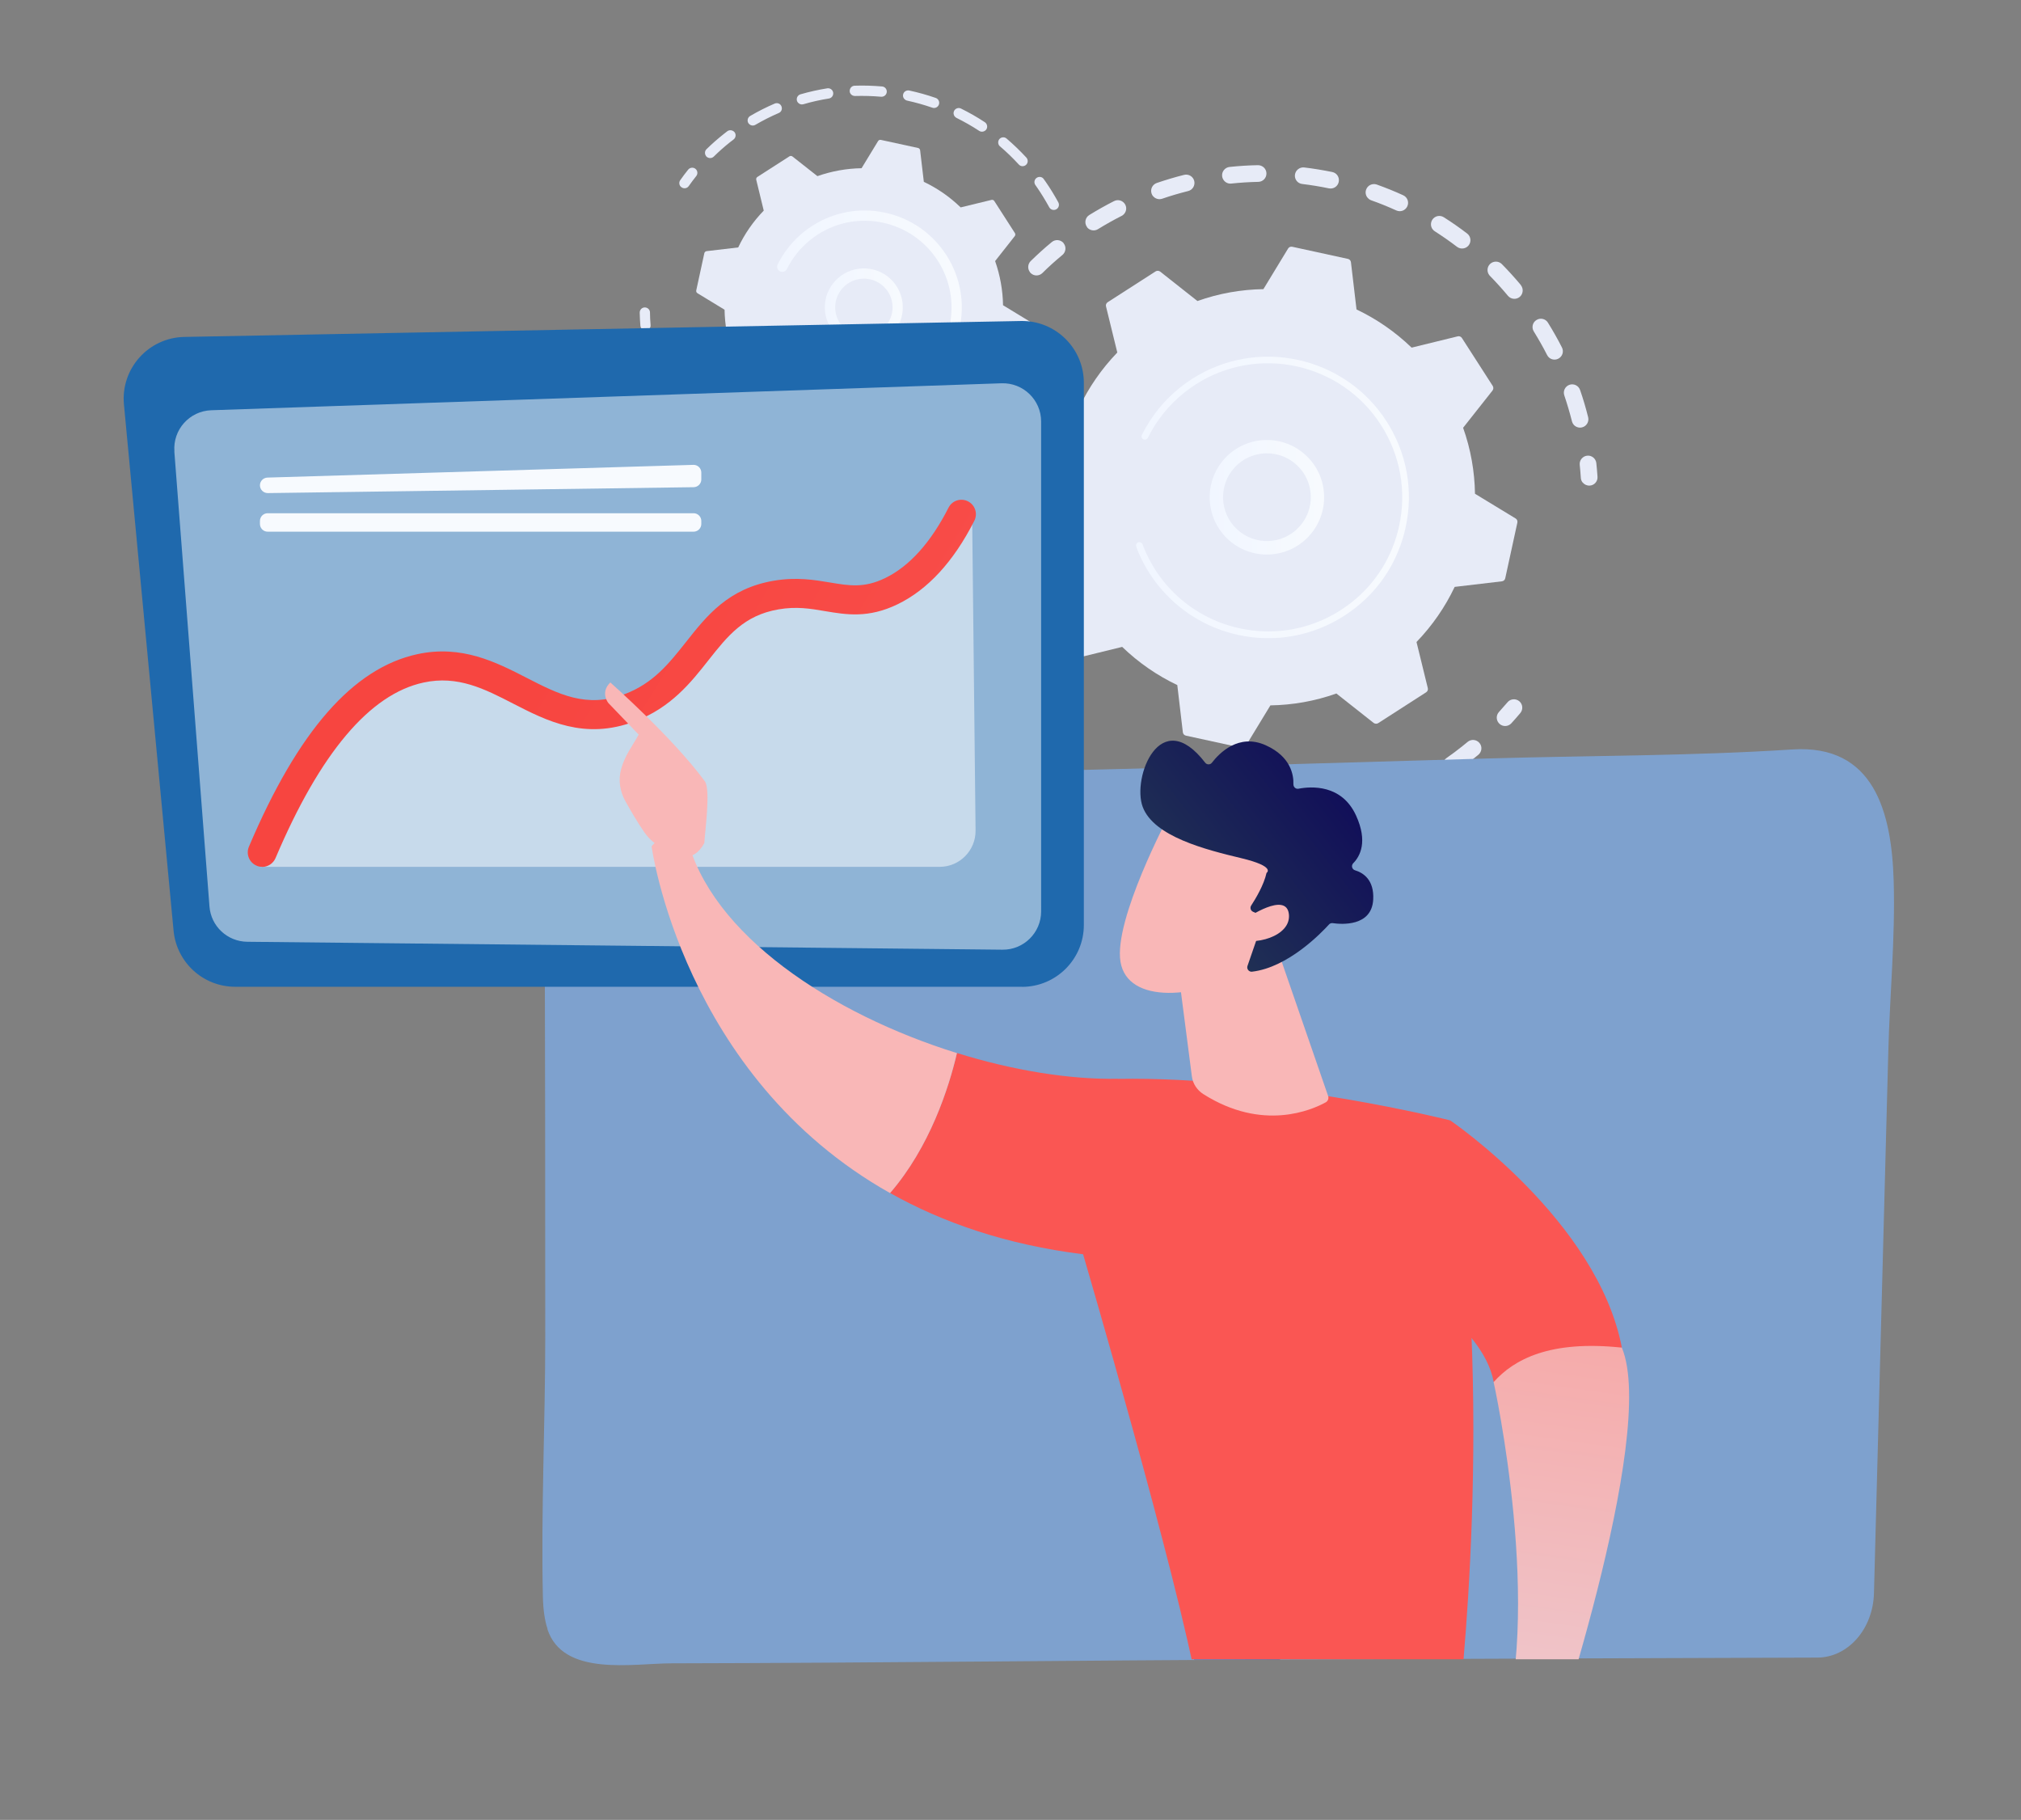 <svg xmlns="http://www.w3.org/2000/svg" xmlns:xlink="http://www.w3.org/1999/xlink" id="Ebene_1" viewBox="0 0 2398.5 2159.5"><rect x="0" y="0" width="2398.5" height="2159.5" fill="#808080" stroke="none"/><defs><style>      .st0 {        fill: #7ea1ce;      }      .st1 {        fill: url(#Unbenannter_Verlauf_33);      }      .st2 {        fill: url(#Unbenannter_Verlauf_32);      }      .st3 {        fill: url(#Unbenannter_Verlauf_21);      }      .st4 {        fill: url(#Unbenannter_Verlauf_3);      }      .st5 {        fill: url(#Unbenannter_Verlauf_26);      }      .st6 {        fill: none;      }      .st7 {        fill: url(#Unbenannter_Verlauf_34);      }      .st8 {        fill: url(#Unbenannter_Verlauf_30);      }      .st9 {        fill: #fff;        isolation: isolate;        opacity: .5;      }      .st10 {        fill: url(#Unbenannter_Verlauf_27);      }      .st11 {        fill: #1f69ad;      }      .st12 {        fill: url(#Unbenannter_Verlauf_24);      }      .st13 {        fill: url(#Unbenannter_Verlauf_22);      }      .st14 {        fill: url(#Unbenannter_Verlauf_4);      }      .st15 {        fill: url(#Unbenannter_Verlauf);      }      .st16 {        fill: url(#Unbenannter_Verlauf_23);      }      .st17 {        fill: #e7ebf7;      }      .st18 {        fill: url(#Unbenannter_Verlauf_31);      }      .st19 {        fill: url(#Unbenannter_Verlauf_29);      }      .st20 {        fill: url(#Unbenannter_Verlauf_28);      }      .st21 {        clip-path: url(#clippath);      }      .st22 {        fill: url(#Unbenannter_Verlauf_2);      }      .st23 {        fill: url(#Unbenannter_Verlauf_25);      }      .st24 {        fill: #f9b7b7;      }    </style><linearGradient id="Unbenannter_Verlauf" data-name="Unbenannter Verlauf" x1="1435.6" y1="-325" x2="1571.4" y2="-325" gradientTransform="translate(0 915.1)" gradientUnits="userSpaceOnUse"><stop offset="0" stop-color="#f1f6ff"></stop><stop offset="1" stop-color="#f7fafe"></stop></linearGradient><linearGradient id="Unbenannter_Verlauf_2" data-name="Unbenannter Verlauf 2" x1="1348.2" y1="-324.9" x2="1672" y2="-324.9" gradientTransform="translate(0 915.1)" gradientUnits="userSpaceOnUse"><stop offset="0" stop-color="#f1f6ff"></stop><stop offset="1" stop-color="#f7fafe"></stop></linearGradient><linearGradient id="Unbenannter_Verlauf_3" data-name="Unbenannter Verlauf 3" x1="978.9" y1="-550.4" x2="1071.4" y2="-550.4" gradientTransform="translate(0 915.1)" gradientUnits="userSpaceOnUse"><stop offset="0" stop-color="#f1f6ff"></stop><stop offset="1" stop-color="#f7fafe"></stop></linearGradient><linearGradient id="Unbenannter_Verlauf_4" data-name="Unbenannter Verlauf 4" x1="917.8" y1="-550.1" x2="1141.5" y2="-550.1" gradientTransform="translate(0 915.1)" gradientUnits="userSpaceOnUse"><stop offset="0" stop-color="#f1f6ff"></stop><stop offset="1" stop-color="#f7fafe"></stop></linearGradient><linearGradient id="Unbenannter_Verlauf_21" data-name="Unbenannter Verlauf 21" x1="570.4" y1="-1460.1" x2="570.4" y2="-892.6" gradientTransform="translate(0 915.1)" gradientUnits="userSpaceOnUse"><stop offset="0" stop-color="#f1f6ff"></stop><stop offset="1" stop-color="#f7fafe"></stop></linearGradient><linearGradient id="Unbenannter_Verlauf_22" data-name="Unbenannter Verlauf 22" x1="570.4" y1="-1460.1" x2="570.4" y2="-892.6" gradientTransform="translate(0 915.1)" gradientUnits="userSpaceOnUse"><stop offset="0" stop-color="#f1f6ff"></stop><stop offset="1" stop-color="#f7fafe"></stop></linearGradient><linearGradient id="Unbenannter_Verlauf_23" data-name="Unbenannter Verlauf 23" x1="653.4" y1="-148.5" x2="1784.6" y2="539.4" gradientTransform="translate(0 915.1)" gradientUnits="userSpaceOnUse"><stop offset="0" stop-color="#f74540"></stop><stop offset="1" stop-color="#fc5e5d"></stop></linearGradient><clipPath id="clippath"><rect class="st6" x="630.7" y="590.6" width="1318.6" height="1378.3"></rect></clipPath><linearGradient id="Unbenannter_Verlauf_24" data-name="Unbenannter Verlauf 24" x1="7280.1" y1="2073.8" x2="6481.6" y2="2942.4" gradientTransform="translate(8448.6 915.1) rotate(-180) scale(1 -1)" gradientUnits="userSpaceOnUse"><stop offset="0" stop-color="#0c006a"></stop><stop offset="1" stop-color="#151758"></stop></linearGradient><linearGradient id="Unbenannter_Verlauf_25" data-name="Unbenannter Verlauf 25" x1="7020.9" y1="2138.3" x2="7091.9" y2="2138.3" gradientTransform="translate(8448.6 915.1) rotate(-180) scale(1 -1)" gradientUnits="userSpaceOnUse"><stop offset="0" stop-color="#e6eaf7"></stop><stop offset="1" stop-color="#f7a5a3"></stop></linearGradient><linearGradient id="Unbenannter_Verlauf_26" data-name="Unbenannter Verlauf 26" x1="7343" y1="1091.5" x2="6663.5" y2="2012.5" gradientTransform="translate(8448.6 915.1) rotate(-180) scale(1 -1)" gradientUnits="userSpaceOnUse"><stop offset="0" stop-color="#0c006a"></stop><stop offset="1" stop-color="#151758"></stop></linearGradient><linearGradient id="Unbenannter_Verlauf_27" data-name="Unbenannter Verlauf 27" x1="7100.9" y1="1909" x2="6302.3" y2="2777.6" gradientTransform="translate(8448.6 915.1) rotate(-180) scale(1 -1)" gradientUnits="userSpaceOnUse"><stop offset="0" stop-color="#0c006a"></stop><stop offset="1" stop-color="#151758"></stop></linearGradient><linearGradient id="Unbenannter_Verlauf_28" data-name="Unbenannter Verlauf 28" x1="6765.3" y1="2134.7" x2="6826.5" y2="2134.7" gradientTransform="translate(8448.6 915.1) rotate(-180) scale(1 -1)" gradientUnits="userSpaceOnUse"><stop offset="0" stop-color="#e6eaf7"></stop><stop offset="1" stop-color="#f7a5a3"></stop></linearGradient><linearGradient id="Unbenannter_Verlauf_29" data-name="Unbenannter Verlauf 29" x1="7221.9" y1="1002.1" x2="6542.4" y2="1923.1" gradientTransform="translate(8448.6 915.1) rotate(-180) scale(1 -1)" gradientUnits="userSpaceOnUse"><stop offset="0" stop-color="#0c006a"></stop><stop offset="1" stop-color="#151758"></stop></linearGradient><linearGradient id="Unbenannter_Verlauf_30" data-name="Unbenannter Verlauf 30" x1="28005.9" y1="5348" x2="26855.7" y2="5094.7" gradientTransform="translate(8448.6 915.1) rotate(-180) scale(1 -1)" gradientUnits="userSpaceOnUse"><stop offset="0" stop-color="#f7a5a3"></stop><stop offset="1" stop-color="#fa5653"></stop></linearGradient><linearGradient id="Unbenannter_Verlauf_31" data-name="Unbenannter Verlauf 31" x1="28024" y1="5265.6" x2="26873.9" y2="5012.3" gradientTransform="translate(8448.6 915.1) rotate(-180) scale(1 -1)" gradientUnits="userSpaceOnUse"><stop offset="0" stop-color="#f7a5a3"></stop><stop offset="1" stop-color="#fa5653"></stop></linearGradient><linearGradient id="Unbenannter_Verlauf_32" data-name="Unbenannter Verlauf 32" x1="1722.6" y1="366" x2="1779.2" y2="689.3" gradientTransform="translate(3185.4 1736.1) rotate(-138.2) scale(1 -1)" gradientUnits="userSpaceOnUse"><stop offset="0" stop-color="#0b005b"></stop><stop offset="1" stop-color="#203154"></stop></linearGradient><linearGradient id="Unbenannter_Verlauf_33" data-name="Unbenannter Verlauf 33" x1="621.4" y1="1643.9" x2="474" y2="585.3" gradientTransform="translate(2349.9 915.1) rotate(-180) scale(1 -1)" gradientUnits="userSpaceOnUse"><stop offset="0" stop-color="#e6eaf7"></stop><stop offset="1" stop-color="#f7a5a3"></stop></linearGradient><linearGradient id="Unbenannter_Verlauf_34" data-name="Unbenannter Verlauf 34" x1="603.8" y1="1542.1" x2="486.2" y2="697.3" gradientTransform="translate(2349.9 915.1) rotate(-180) scale(1 -1)" gradientUnits="userSpaceOnUse"><stop offset="0" stop-color="#e6eaf7"></stop><stop offset="1" stop-color="#f7a5a3"></stop></linearGradient></defs><g id="Illustration"><g><g><g><g><path class="st17" d="M1222.4,323c-3.1-3.9-2.8-9.6.8-13.2,8-7.8,16.4-15.5,25.1-22.6,4.2-3.5,10.5-2.9,14,1.3,0,0,0,.1,0,.2,3.4,4.2,2.7,10.4-1.4,13.8-8.2,6.8-16.3,14-23.8,21.5-3.9,3.8-10.2,3.8-14-.1-.2-.3-.5-.5-.7-.8h0ZM1290.3,269.7c-.2-.3-.5-.6-.7-1-2.9-4.7-1.4-10.8,3.2-13.6,9.6-5.9,19.5-11.5,29.4-16.5,4.9-2.5,10.8-.5,13.3,4.3,2.5,4.9.5,10.8-4.4,13.3-9.5,4.8-18.9,10.1-28,15.7-4.3,2.7-9.9,1.6-13-2.2h.2ZM1368.3,232.7c-.7-.9-1.2-1.9-1.6-3-1.8-5.2,1-10.8,6.2-12.6,10.6-3.6,21.5-6.9,32.4-9.6,5.3-1.3,10.7,1.9,12,7.2s-1.9,10.7-7.2,12c-10.3,2.6-20.7,5.6-30.8,9.1-4.1,1.4-8.4,0-11-3.2h0ZM1452.5,214.1c-1.1-1.4-1.9-3.2-2.1-5.1-.6-5.4,3.4-10.3,8.8-10.9,11.2-1.2,22.5-1.9,33.7-2.1,5.5,0,10,4.2,10.1,9.7s-4.2,10-9.7,10.1c-10.7.2-21.4.9-32,2-3.5.4-6.8-1.1-8.8-3.7ZM1538.9,214.7c-1.6-2-2.4-4.6-2.1-7.3.7-5.4,5.6-9.3,11-8.7,11.1,1.3,22.3,3.2,33.3,5.4,5.4,1.1,8.8,6.3,7.7,11.7-1.1,5.4-6.3,8.8-11.7,7.7-10.5-2.2-21.1-3.9-31.7-5.2-2.7-.3-5-1.7-6.6-3.7h0ZM1622.9,234.5c-2.1-2.6-2.8-6.2-1.6-9.5,1.8-5.2,7.5-7.8,12.7-6,10.6,3.8,21.1,8,31.3,12.7,5,2.3,7.2,8.1,4.9,13.1-2.3,5-8.1,7.2-13.1,4.9-9.7-4.4-19.7-8.5-29.7-12-1.8-.6-3.3-1.8-4.4-3.2h-.1ZM1867.5,503.8c-.9-1.1-1.5-2.3-1.9-3.8-2.6-10.3-5.7-20.7-9.1-30.8-1.8-5.2,1-10.8,6.1-12.6,5.2-1.8,10.8,1,12.6,6.1,3.7,10.6,6.9,21.5,9.6,32.4,1.3,5.3-1.9,10.7-7.2,12-3.9,1-7.8-.5-10.2-3.4h0ZM1700.4,272.3c-2.6-3.2-2.9-7.8-.6-11.5,2.9-4.6,9.1-6,13.7-3,9.5,6,18.8,12.5,27.7,19.3,4.3,3.3,5.2,9.5,1.9,13.9-3.3,4.3-9.5,5.2-13.9,1.9-8.5-6.5-17.3-12.6-26.3-18.4-1-.6-1.8-1.3-2.4-2.2h0ZM1837.2,423c-.4-.5-.8-1.1-1.1-1.7-4.8-9.5-10.2-18.9-15.8-28-2.9-4.6-1.5-10.8,3.2-13.6,4.6-2.9,10.8-1.5,13.6,3.2,5.9,9.5,11.5,19.4,16.6,29.4,2.5,4.9.6,10.8-4.3,13.3-4.3,2.2-9.4,1-12.2-2.6h0ZM1767.5,326.5c-3.1-3.9-2.8-9.6.8-13.2,3.9-3.8,10.2-3.8,14,0,7.9,8,15.5,16.4,22.7,25,0,0,0,.1,0,.2,3.3,4.2,2.7,10.3-1.4,13.8-4.2,3.5-10.5,2.9-14-1.3-6.8-8.2-14.1-16.2-21.5-23.8-.3-.3-.5-.5-.7-.8h0Z"></path><path class="st17" d="M1878.2,572.5c-1.2-1.5-2-3.4-2.1-5.5-.3-5.1-.8-10.3-1.3-15.4-.6-5.4,3.4-10.3,8.8-10.9,5.4-.6,10.3,3.4,10.9,8.8.6,5.4,1,10.8,1.4,16.2.4,5.5-3.8,10.2-9.2,10.5-3.4.2-6.5-1.3-8.4-3.7h-.1Z"></path></g><g><path class="st17" d="M1778.5,857.7c-3-3.7-2.9-9.2.4-12.8,3.4-3.8,6.9-7.7,10.2-11.6,3.5-4.2,9.8-4.7,14-1.2s4.7,9.8,1.2,14c-3.5,4.1-7.1,8.3-10.7,12.2-3.7,4-10,4.3-14,.6-.4-.4-.8-.8-1.1-1.2Z"></path><path class="st17" d="M1191.6,838.5c-2.8-3.6-5.6-7.2-8.4-10.9-3.3-4.4-2.3-10.6,2-13.9,4.4-3.3,10.6-2.3,13.9,2,6.3,8.5,13,16.8,19.9,24.6,3.6,4.1,3.2,10.4-.9,14s-10.4,3.2-14-.9c-4.3-4.8-8.5-9.9-12.5-15h0ZM1155,783.6c-.3-.4-.7-.9-.9-1.4-5.3-9.7-10.3-19.7-14.8-29.8-2.2-5,0-10.9,5-13.1,5-2.2,10.9,0,13.1,5,4.3,9.6,9,19.1,14.1,28.3,2.6,4.8.9,10.8-3.9,13.5-4.3,2.4-9.6,1.2-12.5-2.5h0ZM1241.2,890.1c-2.9-3.7-2.9-9,.3-12.6,3.6-4.1,9.8-4.6,14-1,7.9,6.8,16.2,13.4,24.7,19.6,4.4,3.2,5.4,9.4,2.2,13.8-3.2,4.4-9.4,5.4-13.8,2.2-8.9-6.5-17.7-13.4-26.1-20.6-.5-.4-.9-.9-1.3-1.3h0ZM1122.5,705.1c-.8-1-1.4-2.1-1.8-3.4-3.1-10.6-5.7-21.5-7.9-32.3-1.1-5.4,2.4-10.6,7.8-11.7,5.4-1.1,10.6,2.4,11.7,7.8,2.1,10.3,4.6,20.6,7.5,30.7,1.5,5.3-1.5,10.8-6.8,12.3-4,1.1-8.1-.3-10.5-3.3h0ZM1311.2,938.1c-2.4-3-2.9-7.2-1-10.8,2.6-4.8,8.6-6.7,13.4-4.1,9.2,4.9,18.8,9.5,28.4,13.7,5,2.2,7.3,8,5.2,13-2.2,5-8,7.3-13,5.2-10.2-4.4-20.2-9.2-29.9-14.4-1.2-.7-2.3-1.5-3.1-2.6h0ZM1390,969.6c-1.9-2.4-2.7-5.6-1.8-8.8,1.5-5.3,6.9-8.4,12.2-6.9,10.1,2.8,20.5,5.2,30.8,7.2,5.4,1,8.9,6.2,7.9,11.6-1,5.4-6.2,8.9-11.6,7.9-10.8-2-21.7-4.6-32.4-7.5-2.1-.6-3.8-1.8-5.1-3.4h0ZM1473.8,983.2c-1.5-1.8-2.3-4.2-2.1-6.7.3-5.5,4.9-9.7,10.4-9.4,10.5.5,21.1.6,31.6.3,5.5-.2,10,4.1,10.2,9.6s-4.1,10-9.6,10.2c-11,.4-22.2.3-33.2-.3-3-.2-5.5-1.6-7.3-3.7h0ZM1558.6,978.2c-1-1.3-1.7-2.8-2-4.5-.9-5.4,2.7-10.5,8.1-11.4,10.3-1.8,20.7-4,30.9-6.6,5.3-1.4,10.7,1.8,12.1,7.1s-1.8,10.7-7.1,12.1c-10.7,2.8-21.6,5.1-32.5,7-3.7.6-7.3-.9-9.4-3.6h0ZM1640.3,954.6c-.6-.7-1-1.5-1.4-2.4-2.1-5.1.3-10.9,5.4-12.9,9.7-4,19.3-8.5,28.6-13.3,4.9-2.5,10.8-.6,13.3,4.3,2.5,4.9.6,10.8-4.3,13.3-9.8,5.1-20,9.8-30.1,14-4.2,1.7-8.9.4-11.5-3h0ZM1714.7,913.8c0-.2-.2-.3-.4-.5-3.1-4.5-2.1-10.7,2.4-13.8,6.3-4.4,12.6-9.1,18.6-13.9,2.2-1.7,4.3-3.5,6.5-5.3,4.2-3.5,10.5-2.9,14,1.3,3.6,4.2,2.9,10.5-1.3,14-2.2,1.9-4.5,3.7-6.8,5.5-6.3,5.1-12.9,10-19.6,14.6-4.3,3-10.2,2.1-13.4-1.9h0Z"></path><path class="st17" d="M1108,621.1c-1.2-1.5-2-3.5-2.1-5.6-.3-5.4-.5-10.8-.6-16.2,0-5.5,4.3-10,9.7-10.1,5.5,0,10,4.2,10.1,9.7,0,5.1.3,10.3.6,15.4.3,5.5-3.8,10.2-9.3,10.5-3.3.2-6.4-1.3-8.3-3.7h0Z"></path></g><g><path class="st17" d="M1206.3,560c-.4,1.9.4,3.9,2.1,4.9l48.2,29.3c.4,26.3,5,52.8,14.1,78.3l-34.9,44.2c-1.2,1.6-1.3,3.7-.3,5.4l36.6,56.9c1.1,1.7,3.1,2.5,5,2l54.7-13.4c19.5,18.8,41.6,34,65.4,45.3l6.6,56c.2,2,1.7,3.6,3.6,4l66.1,14.4c1.9.4,3.9-.4,4.9-2.1l29.3-48.2c26.3-.4,52.8-5,78.3-14.1l44.2,34.9c1.6,1.2,3.7,1.3,5.4.3l56.9-36.6c1.7-1.1,2.5-3.1,2-5l-13.4-54.7c18.8-19.5,34-41.6,45.3-65.4l56-6.6c2-.2,3.6-1.7,4-3.6l14.4-66.1c.4-1.9-.4-3.9-2.1-4.9l-48.2-29.3c-.4-26.3-5-52.8-14.1-78.3l34.9-44.2c1.2-1.6,1.3-3.7.3-5.4l-36.6-56.9c-1.1-1.7-3.1-2.5-5-2l-54.7,13.4c-19.5-18.8-41.6-34-65.4-45.3l-6.6-56c-.2-2-1.7-3.6-3.6-4l-66.1-14.4c-1.9-.4-3.9.4-4.9,2.1l-29.3,48.2c-26.3.4-52.8,5-78.3,14.1l-44.2-34.9c-1.6-1.2-3.7-1.3-5.4-.3l-56.9,36.6c-1.7,1.1-2.5,3.1-2,5l13.4,54.7c-18.8,19.5-34,41.6-45.3,65.4l-56,6.6c-2,.2-3.6,1.7-4,3.6l-14.4,66.1h0Z"></path><path class="st15" d="M1450.3,632.3c-20.6-25.9-19.7-63.8,3.6-88.7,25.6-27.4,68.7-28.8,96-3.2,13.3,12.4,20.9,29.2,21.5,47.4.6,18.1-5.9,35.4-18.3,48.7-25.6,27.4-68.7,28.8-96,3.2-2.5-2.3-4.7-4.8-6.8-7.3h0ZM1544.3,557.6c-1.6-2-3.3-3.9-5.2-5.7-21-19.6-54-18.5-73.6,2.5s-18.5,54,2.5,73.6,54,18.5,73.6-2.5c9.5-10.2,14.5-23.4,14-37.3-.4-11.3-4.3-21.9-11.2-30.6h-.1Z"></path><path class="st22" d="M1374.4,694.5c-3.5-4.5-6.9-9.1-10-14h0c-1-1.5-1.9-3.1-2.9-4.6-4.6-7.7-8.6-15.7-11.9-24,0,0,0-.2,0-.3,0-.3-.3-.6-.4-1-.2-.6-.5-1.3-.7-1.9-.6-1.6,0-3.4,1.2-4.5.3-.3.7-.5,1.1-.6,2-.8,4.3.3,5.1,2.3,4,10.5,9.1,20.7,15.2,30.3,30.5,47.4,82.1,73.2,134.8,73,29.3,0,58.8-8.3,85.2-25.2,4.6-3,9.1-6.2,13.3-9.5,28.6-22.7,48.3-54.4,56.1-90.5,9-41.5,1.3-84.1-21.7-119.9-47.5-73.8-146.1-95.3-220-47.8-4.6,2.9-8.9,6.1-13.1,9.4-18.2,14.5-33.1,32.8-43.4,53.8-.3.5-.6,1-1.1,1.3-1.2.9-2.8,1.2-4.2.5-2-1-2.8-3.3-1.8-5.3,10.9-21.9,26.4-41.2,45.6-56.4,4.4-3.5,9-6.8,13.8-9.9,77.5-49.8,181.1-27.3,230.9,50.2,24.1,37.5,32.2,82.2,22.7,125.8-8.2,38-28.9,71.2-58.9,95-4.5,3.5-9.1,6.9-14,10-37.5,24.1-82.2,32.2-125.8,22.7-38-8.3-71.2-29-95.1-59h.1Z"></path></g></g><g><g><path class="st17" d="M807.5,221.1c-1.6-2.1-1.8-5.1-.2-7.3,3-4.2,6.1-8.5,9.4-12.5,2.1-2.6,6-3.1,8.6-1,2.7,2.1,3.1,6,1,8.6-3.1,3.9-6.1,7.9-8.9,11.9-1.9,2.8-5.8,3.4-8.5,1.5-.5-.3-.9-.8-1.3-1.2h0Z"></path><path class="st17" d="M838,185.2c-1.9-2.4-1.8-6,.5-8.2,6.4-6.3,13.2-12.2,20.2-17.8,1.5-1.2,3-2.3,4.5-3.5,2.7-2,6.5-1.3,8.6,1.2,2,2.7,1.5,6.5-1.2,8.6-1.4,1.1-2.9,2.2-4.3,3.3-6.7,5.3-13.1,11-19.2,17-2.4,2.4-6.3,2.3-8.7,0,0-.2-.3-.3-.4-.5h0ZM888.6,146.7c-.2-.2-.4-.5-.5-.7-1.7-2.9-.7-6.7,2.2-8.4,9.4-5.5,19.1-10.4,29.1-14.7,3.1-1.3,6.7,0,8,3.2s0,6.7-3.2,8c-9.5,4.1-18.8,8.8-27.7,14-2.7,1.6-6,.9-7.9-1.5h0ZM946.9,121.6c-.5-.6-.9-1.3-1.1-2.1-.9-3.2.9-6.6,4.2-7.6,10.4-3,21.1-5.4,31.8-7.1,3.3-.5,6.5,1.7,7,5.1.5,3.3-1.7,6.5-5.1,7-10.2,1.6-20.4,3.9-30.3,6.8-2.5.7-5-.2-6.5-2.1h0ZM1009.7,111.6c-.8-1-1.3-2.2-1.3-3.6,0-3.4,2.5-6.2,5.9-6.3,10.8-.4,21.8,0,32.6.9,3.4.3,5.8,3.3,5.5,6.6-.3,3.4-3.3,5.8-6.6,5.6-10.3-.9-20.7-1.2-31.1-.9-2,0-3.8-.8-5-2.3h0ZM1073,117.2c-1.1-1.4-1.6-3.2-1.2-5.1.7-3.3,4-5.4,7.3-4.7,10.6,2.3,21.1,5.2,31.4,8.8,3.2,1.1,4.9,4.6,3.8,7.8s-4.6,4.9-7.8,3.8c-9.8-3.4-19.8-6.2-29.9-8.4-1.4-.3-2.6-1.1-3.5-2.2h-.1ZM1133,138.1c-1.4-1.8-1.8-4.3-.7-6.5,1.5-3,5.2-4.3,8.2-2.8,9.7,4.8,19.2,10.2,28.3,16.2,2.8,1.9,3.6,5.7,1.8,8.5-1.9,2.8-5.7,3.6-8.5,1.8-8.6-5.7-17.7-10.8-26.9-15.4-.8-.4-1.5-1-2.1-1.7h-.1ZM1186,172.9c-1.8-2.2-1.8-5.5,0-7.8,2.2-2.6,6.1-2.9,8.6-.7,8.2,7,16.1,14.6,23.5,22.6,2.2,2.5,2.1,6.4-.4,8.6-2.5,2.3-6.4,2.1-8.6-.4-7-7.6-14.5-14.9-22.4-21.6-.3-.3-.6-.5-.8-.9v.2ZM1245.8,246.8c-.2-.3-.4-.6-.6-.9-4.3-7.8-9-15.6-14.1-23-.8-1.1-1.5-2.2-2.3-3.3-2-2.8-1.3-6.6,1.4-8.5,2.8-2,6.7-1.4,8.5,1.4.8,1.2,1.7,2.3,2.5,3.5,5.4,7.8,10.3,15.9,14.8,24.1,1.6,3,.5,6.7-2.5,8.3-2.6,1.4-5.9.7-7.7-1.6h0Z"></path></g><g><path class="st17" d="M819,533.3c-2.1-2.6-1.7-6.4.9-8.5,2.6-2.1,6.5-1.8,8.6.9,6.4,7.9,13.4,15.4,20.7,22.4,2.4,2.3,2.5,6.2.2,8.7-2.3,2.4-6.2,2.5-8.7.2-7.7-7.4-15-15.3-21.7-23.5h0v-.2ZM800.7,507.9c0-.2-.3-.4-.4-.5-5.7-9-10.9-18.4-15.5-28-1.5-3.1-.2-6.7,2.9-8.2,3.1-1.5,6.7-.1,8.2,2.9,4.4,9.2,9.4,18.2,14.8,26.8,1.8,2.9,1,6.6-1.9,8.4-2.7,1.7-6.1,1.1-8.1-1.3h0ZM864.1,576.5c-1.7-2.1-1.8-5.2,0-7.5,2-2.7,5.9-3.3,8.6-1.2,8.2,6.1,16.8,11.7,25.6,16.8,2.9,1.7,3.9,5.4,2.3,8.4-1.7,2.9-5.4,3.9-8.4,2.3-9.2-5.3-18.2-11.2-26.8-17.6-.4-.3-.8-.7-1.1-1.1h0ZM773.8,451.4c-.4-.5-.8-1.2-1-1.9-3.4-10.1-6.2-20.5-8.3-31-.7-3.3,1.5-6.5,4.8-7.2s6.5,1.5,7.2,4.8c2,10,4.7,19.9,7.9,29.5,1.1,3.2-.7,6.7-3.9,7.7-2.5.8-5.2,0-6.7-2h0ZM918.3,607.5c-1.3-1.7-1.8-4.1-.9-6.2,1.3-3.1,4.9-4.6,8-3.3,9.4,3.9,19.1,7.4,28.8,10.1,3.3.9,5.1,4.3,4.2,7.6-.9,3.2-4.3,5.1-7.6,4.2-10.2-2.9-20.4-6.5-30.2-10.6-1-.4-1.8-1.1-2.4-1.8h.1ZM978.4,624.7c-1-1.3-1.5-3-1.3-4.8.5-3.3,3.7-5.6,7-5.1,10.1,1.6,20.3,2.6,30.4,2.9,3.4,0,6,3,5.9,6.3,0,3.4-3,6-6.3,5.9-10.6-.4-21.4-1.4-31.9-3.1-1.6-.2-2.9-1.1-3.8-2.2h0ZM1040.9,626.9c-.7-.9-1.2-2-1.3-3.3-.3-3.4,2.2-6.3,5.6-6.6,10.1-.9,20.3-2.4,30.2-4.4,3.3-.7,6.6,1.4,7.2,4.7.7,3.3-1.4,6.6-4.7,7.2-10.4,2.2-21.1,3.8-31.7,4.7-2.1.2-4.1-.7-5.3-2.3h0Z"></path><path class="st17" d="M761.3,389.9c-.7-.9-1.2-2.1-1.3-3.3-.4-5.2-.7-10.5-.8-15.6,0-3.4,2.6-6.2,6-6.2s6.2,2.6,6.2,6c0,4.9.3,9.9.7,14.9.3,3.4-2.3,6.3-5.6,6.6-2.1.2-4-.8-5.3-2.3h0Z"></path></g><g><path class="st17" d="M826.3,344.6c-.3,1.3.3,2.6,1.4,3.3l32.2,19.6c.3,17.6,3.4,35.3,9.4,52.4l-23.3,29.6c-.8,1-.9,2.5-.2,3.6l24.5,38.1c.7,1.1,2.1,1.6,3.3,1.3l36.6-8.9c13,12.6,27.8,22.8,43.7,30.3l4.4,37.5c.2,1.3,1.1,2.4,2.4,2.7l44.2,9.6c1.3.3,2.6-.3,3.3-1.4l19.6-32.2c17.6-.3,35.3-3.4,52.4-9.4l29.6,23.3c1,.8,2.5.9,3.6.2l38.1-24.5c1.1-.7,1.6-2.1,1.3-3.3l-8.9-36.6c12.6-13,22.8-27.8,30.3-43.7l37.5-4.4c1.3-.2,2.4-1.1,2.7-2.4l9.6-44.2c.3-1.3-.3-2.6-1.4-3.3l-32.2-19.6c-.3-17.6-3.4-35.3-9.4-52.4l23.3-29.6c.8-1,.9-2.5.2-3.6l-24.5-38.1c-.7-1.1-2.1-1.6-3.3-1.3l-36.6,8.9c-13-12.6-27.8-22.8-43.7-30.3l-4.4-37.5c-.2-1.3-1.1-2.4-2.4-2.7l-44.2-9.6c-1.3-.3-2.6.3-3.3,1.4l-19.6,32.2c-17.6.3-35.3,3.4-52.4,9.4l-29.6-23.3c-1-.8-2.5-.9-3.6-.2l-38.1,24.5c-1.1.7-1.6,2.1-1.3,3.3l8.9,36.6c-12.6,13-22.8,27.8-30.3,43.7l-37.5,4.4c-1.3.2-2.4,1.1-2.7,2.4l-9.6,44.2h0Z"></path><path class="st4" d="M988.9,393.5c-6.1-7.7-9.6-17.2-10-27.2-.4-12.4,4-24.1,12.5-33.2,17.4-18.6,46.8-19.6,65.4-2.2,18.6,17.5,19.6,46.8,2.2,65.4-8.4,9-19.9,14.2-32.3,14.6s-24.1-4-33.2-12.5c-1.7-1.6-3.2-3.3-4.7-5h.1ZM1051.9,343.5c-1-1.3-2.2-2.5-3.4-3.7-13.7-12.8-35.3-12.1-48.1,1.6-6.2,6.6-9.5,15.3-9.2,24.4s4.1,17.5,10.8,23.7h0c6.6,6.2,15.3,9.5,24.4,9.2,9.1-.3,17.5-4.1,23.7-10.8,11.7-12.5,12.1-31.5,1.8-44.5h0Z"></path><path class="st14" d="M936,436.7c-2.4-3-4.7-6.2-6.8-9.5-4.2-6.6-7.8-13.6-10.6-20.9,0-.3-.2-.7-.4-1-1-2.5,0-5.3,1.9-6.9.5-.4,1.1-.7,1.7-.9,3.2-1.2,6.7.4,7.9,3.6,2.6,6.8,5.9,13.4,9.9,19.6h0c.2.3.4.7.7,1,9.5,14.5,22.3,26.1,37.2,34.1,8.1,4.3,16.8,7.6,26,9.7h.2c.2,0,.5.1.7.2,26.9,5.8,54.5.9,77.6-14,3-1.9,5.9-4,8.6-6.2,18.5-14.7,31.3-35.2,36.3-58.6,5.8-26.9.9-54.5-14-77.6s-37.9-39.1-64.8-45c-26.9-5.8-54.5-.9-77.6,14-2.9,1.9-5.8,3.9-8.5,6.1-11.8,9.4-21.4,21.3-28.1,34.8-.4.8-1,1.5-1.7,2.1-1.8,1.4-4.3,1.8-6.5.7-3-1.5-4.3-5.2-2.8-8.2,7.5-15.1,18.2-28.4,31.4-38.9,3-2.4,6.2-4.7,9.5-6.8,25.9-16.7,56.7-22.2,86.8-15.7,30.1,6.5,55.8,24.4,72.5,50.3s22.2,56.7,15.7,86.8c-5.7,26.2-20,49.1-40.7,65.6-3.1,2.4-6.3,4.8-9.6,6.9-50.1,32.2-116.1,20.6-152.5-25.1v-.2Z"></path></g></g></g><path class="st0" d="M649.8,1932.9c-3.3-10-5.1-22.4-5.5-37.6-2.3-103,2.8-205.7,2.8-308.7,0-171.7-.1-343.4-.8-515-.3-65.5-.7-108.5,69.1-129.3,47.5-14.1,98.1-11.9,147-14.5,176.5-9.8,353.6-12,530.3-17,124.3-3.6,248.7-7.2,373-10.8,120.5-3.5,241.1-2.9,361.4-10.7,96.9-6.3,117.9,74.1,120.3,156.2,2,67.3-4.7,135.7-6.4,202.9-5,188.6-13.2,499.3-17,642.1-1.1,42.5-30.8,76.3-67.2,76.4-211.5.7-423,1.4-634.6,2.3-241.8,1-483.7,4-725.5,4.5-45.9.1-128.5,16.3-147.1-40.7Z"></path><g><path class="st11" d="M1213,1170.9H279.1c-37.9,0-69.5-28.8-73.1-66.5l-58.9-624.4c-4-42.5,29-79.4,71.7-80.2l992.7-18.9c41.1-.8,74.8,32.3,74.8,73.4v643.3c0,40.5-32.9,73.4-73.4,73.4h0Z"></path><path class="st9" d="M206.9,535.7l41.7,539.9c1.8,23.5,21.2,41.6,44.8,41.9l896.3,9.4c25.2.3,45.9-20.1,45.9-45.4V500.2c0-25.7-21.3-46.2-46.9-45.4l-938,32c-25.8.9-45.7,23.1-43.7,48.9h0Z"></path><path class="st9" d="M308.5,1028.6h806.6c23.8,0,42.9-19.4,42.7-43.1l-4.1-376.4-68.6,86.8-55.5,7.1s-49.7,1.8-63.1,3.5c-13.3,1.8-74.8,16-74.8,16l-59.3,30.1-13.9,38.3-40.8,23.4-44.2,26h-89.9l-110.6-49.4h-37.5l-68.1,39.7-63.8,74.1-54.9,124h-.2Z"></path><path class="st3" d="M317.4,566.7l505.4-15.1c5.2-.2,9.5,4,9.5,9.2v8.1c0,5-4,9.1-9.1,9.2l-505.4,7c-5.1,0-9.3-4.1-9.3-9.2h0c0-5,3.9-9,8.9-9.2h0Z"></path><path class="st13" d="M308.5,618.2v3.5c0,5.1,4.1,9.2,9.2,9.2h505.4c5.1,0,9.2-4.1,9.2-9.2v-3.5c0-5.1-4.1-9.2-9.2-9.2h-505.4c-5.1,0-9.2,4.1-9.2,9.2h0Z"></path><path class="st16" d="M311.2,1028.6c-2.2,0-4.5-.4-6.7-1.4-8.7-3.7-12.8-13.8-9.1-22.5,58.3-137.3,123.7-212,200.1-228.5,52.6-11.3,93.4,9.6,129.3,28,38.2,19.6,71.2,36.6,116.5,19.5,34.1-12.9,52.8-36.6,72.7-61.7,24.7-31.3,50.2-63.7,104.3-72.9,27-4.6,48.2-1,66.8,2.1,22.6,3.8,40.4,6.8,65.1-5.1,29-14,54.4-42.2,75.5-83.7,4.3-8.5,14.6-11.8,23.1-7.5s11.8,14.6,7.5,23.1c-24.6,48.4-55.2,81.7-91.2,99.1-34.6,16.7-60.6,12.3-85.8,8.1-17.5-3-34.1-5.8-55.4-2.1-41,7-60.5,31.7-83.1,60.3-20.8,26.4-44.4,56.3-87.5,72.6-59.5,22.5-104.6-.7-144.3-21.1-33.8-17.4-65.7-33.8-106.3-25-63.8,13.7-122.9,83.8-175.7,208.3-2.8,6.5-9.1,10.5-15.8,10.5h0Z"></path></g><g class="st21"><g><g><path class="st24" d="M802.4,1009.9c-1.9,6.1,20.4,15.4,33.5-9.6.5-12,7.8-63.4.6-73.2-38.2-52.1-112.2-117.3-112.2-117.3-12.5,12.3-2.2,24.5-2.2,24.5l35.9,37.4c-7.5,13.6-16.7,25-21,41.5-3.3,12.4-1.3,25.7,5,37.1,6.3,11.4,14.9,26.1,23,37.7,15.4,21.9,37.3,22,37.3,22h.1Z"></path><path class="st24" d="M773.6,895.9l32.7,27.8,10.3,27.6-29.2,32.4s-9.8-54.8-17.1-66.7-3.5-17.6,3.3-21.1Z"></path></g><g><path class="st12" d="M1420.9,3053.6s8.3,46.8,12.3,93.2c1.6,18.1-12.4,33.8-30.5,34.6-61.7,2.6-193.7,7.6-241.1,5.5-7.1-.3-11.8-7.6-9.1-14.2,2.2-5.6,6.5-10,11.9-12.5l218.1-100.2,38.5-6.2v-.2Z"></path><path class="st23" d="M1427.6,3026.1l-6.6,56s-38.2,17.8-64.3-2.2l15.8-62.4,55.1,8.6h0Z"></path><path class="st5" d="M1422.6,1973.2c2.9,14.6,15.4,729.8-61,1050.3-1.2,5.2,1.4,10.6,6.4,12.7,11.7,4.8,34.7,11.7,62.3,12.7,8.5.3,16.2-5.3,18.6-13.4,21.9-74.4,126.6-446.9,140.2-802.8,15.3-397.7,0-13.5,0-13.5l-9-245.8h-157.5v-.2Z"></path><path class="st10" d="M1671.7,3078s13.2,23.6,25.9,86.4c2.3,11.3-5.6,22.2-17.1,23.3-20.4,2-51.8,4.6-76.9,4.4-11.6,0-20.6-10.2-19.2-21.7,2.8-22.9,11.5-60.5,38.2-89.9l49.1-2.7v.2Z"></path><path class="st20" d="M1683.3,3006l-15.5,84.7s-15.4,11.4-45.7,3.1l7.4-91.1,53.8,3.3h0Z"></path><path class="st19" d="M1725.2,1995.2c62.5,377.3-13.6,932.6-39.2,1041.3-1.6,6.7-6.9,11.8-13.7,12.9-11.5,1.9-30.3,3.4-48.9-2-6.4-1.9-10.9-7.6-11.2-14.3-3.4-87.9,2.8-627.3-55.5-840.5-3-10.8-9.5-20.2-18.7-26.7l-113.1-80.4-8.7-129.9,308.9,39.6h0Z"></path><g><path class="st8" d="M1326.8,1280.2c187.4-3.1,394.1,49.2,394.1,49.2,55.9,325.9,9.8,701.8,9.8,701.8-145.1,38-308.7-23.3-308.7-23.3-24.1-136.2-136.6-519.6-136.6-519.6-91.6-11.4-167-37.8-229.1-72.7,47.4-54.9,69.7-124.8,79.4-166.1,66.2,20.6,133.3,31.6,191.1,30.6h0Z"></path><path class="st24" d="M773.3,1004.2c18.4-22.2,41.7-11.7,41.7-11.7,27.6,116.5,172.2,210.9,320.7,257.1-9.7,41.3-32,111.2-79.4,166.1-246.5-138.6-283-411.5-283-411.5h0Z"></path></g><path class="st18" d="M1649.1,1510.8l71.9-181.4s175,118.9,203.8,269.7c-33.1,2.4-93.2,11-152.1,40.8-12.9-71.2-123.5-129-123.5-129h-.1Z"></path><path class="st24" d="M1516.6,1128.1l59.6,172.4c1,2.9-.2,6-2.8,7.5-16.3,9-74.8,35-145.4-9.8-7.3-4.7-12.4-12.3-13.5-20.9l-19.3-149.2h121.4Z"></path><g><path class="st24" d="M1386.9,968.4s-65.5,123.2-57.1,173,89.5,46.2,160.4,5.8l49.5-133.1-152.8-45.7h0Z"></path><path class="st2" d="M1487.1,1081.9c-2.9-1.3-3.9-4.8-2.2-7.4,5.2-8,15.1-24.4,18.2-38.7,0,0,11.8-7.5-30-17.5-41.7-10-103.9-25.5-117-61-12.8-34.6,20.8-121.7,74.2-52.3,2,2.6,6,2.7,8,0,8.8-11.4,31.8-35.1,63.8-20.7,29.9,13.4,33.3,35.4,32.9,46.4,0,3.2,2.8,5.8,6,5.2,15.1-2.9,51.4-5.4,68.4,31.9,14,30.7,4.9,48.1-3.4,56.5-2.7,2.8-1.5,7.3,2.2,8.4,9.9,3,22.8,11.5,21.5,34.8-1.8,32.2-37.8,29.4-48,27.9-1.7-.2-3.4.3-4.5,1.6-8.8,9.7-48.4,51-91.3,56-3.7.4-6.6-3.2-5.4-6.8l18.6-53.9c.9-2.5-.3-5.3-2.8-6.3l-9.2-4.1h0Z"></path><path class="st24" d="M1479.6,1089.5s46.6-32,50-5.1-42,39-64.5,29l14.4-23.9h0Z"></path></g><path class="st1" d="M1772.6,1639.9s61.2,276,5.8,431.1c67.9,31.5,55.4,25.6,55.4,25.6,0,0,134.4-392.7,91-497.5-85.5-9.1-128,13.9-152.1,40.8h-.1Z"></path><path class="st7" d="M1778.4,2071s-35,45.3-32.2,63.4c2.8,18,3.5,25.4,3.5,25.4,0,0,17.6-12,16.5-27.4-2.4,48.8-18.8,104.3-3.9,101.6,14.8-2.7,91.7-73.5,74.3-149-39.4-27.4-50.5-24.4-58.1-13.9h-.1Z"></path></g></g></g></g></g></svg>